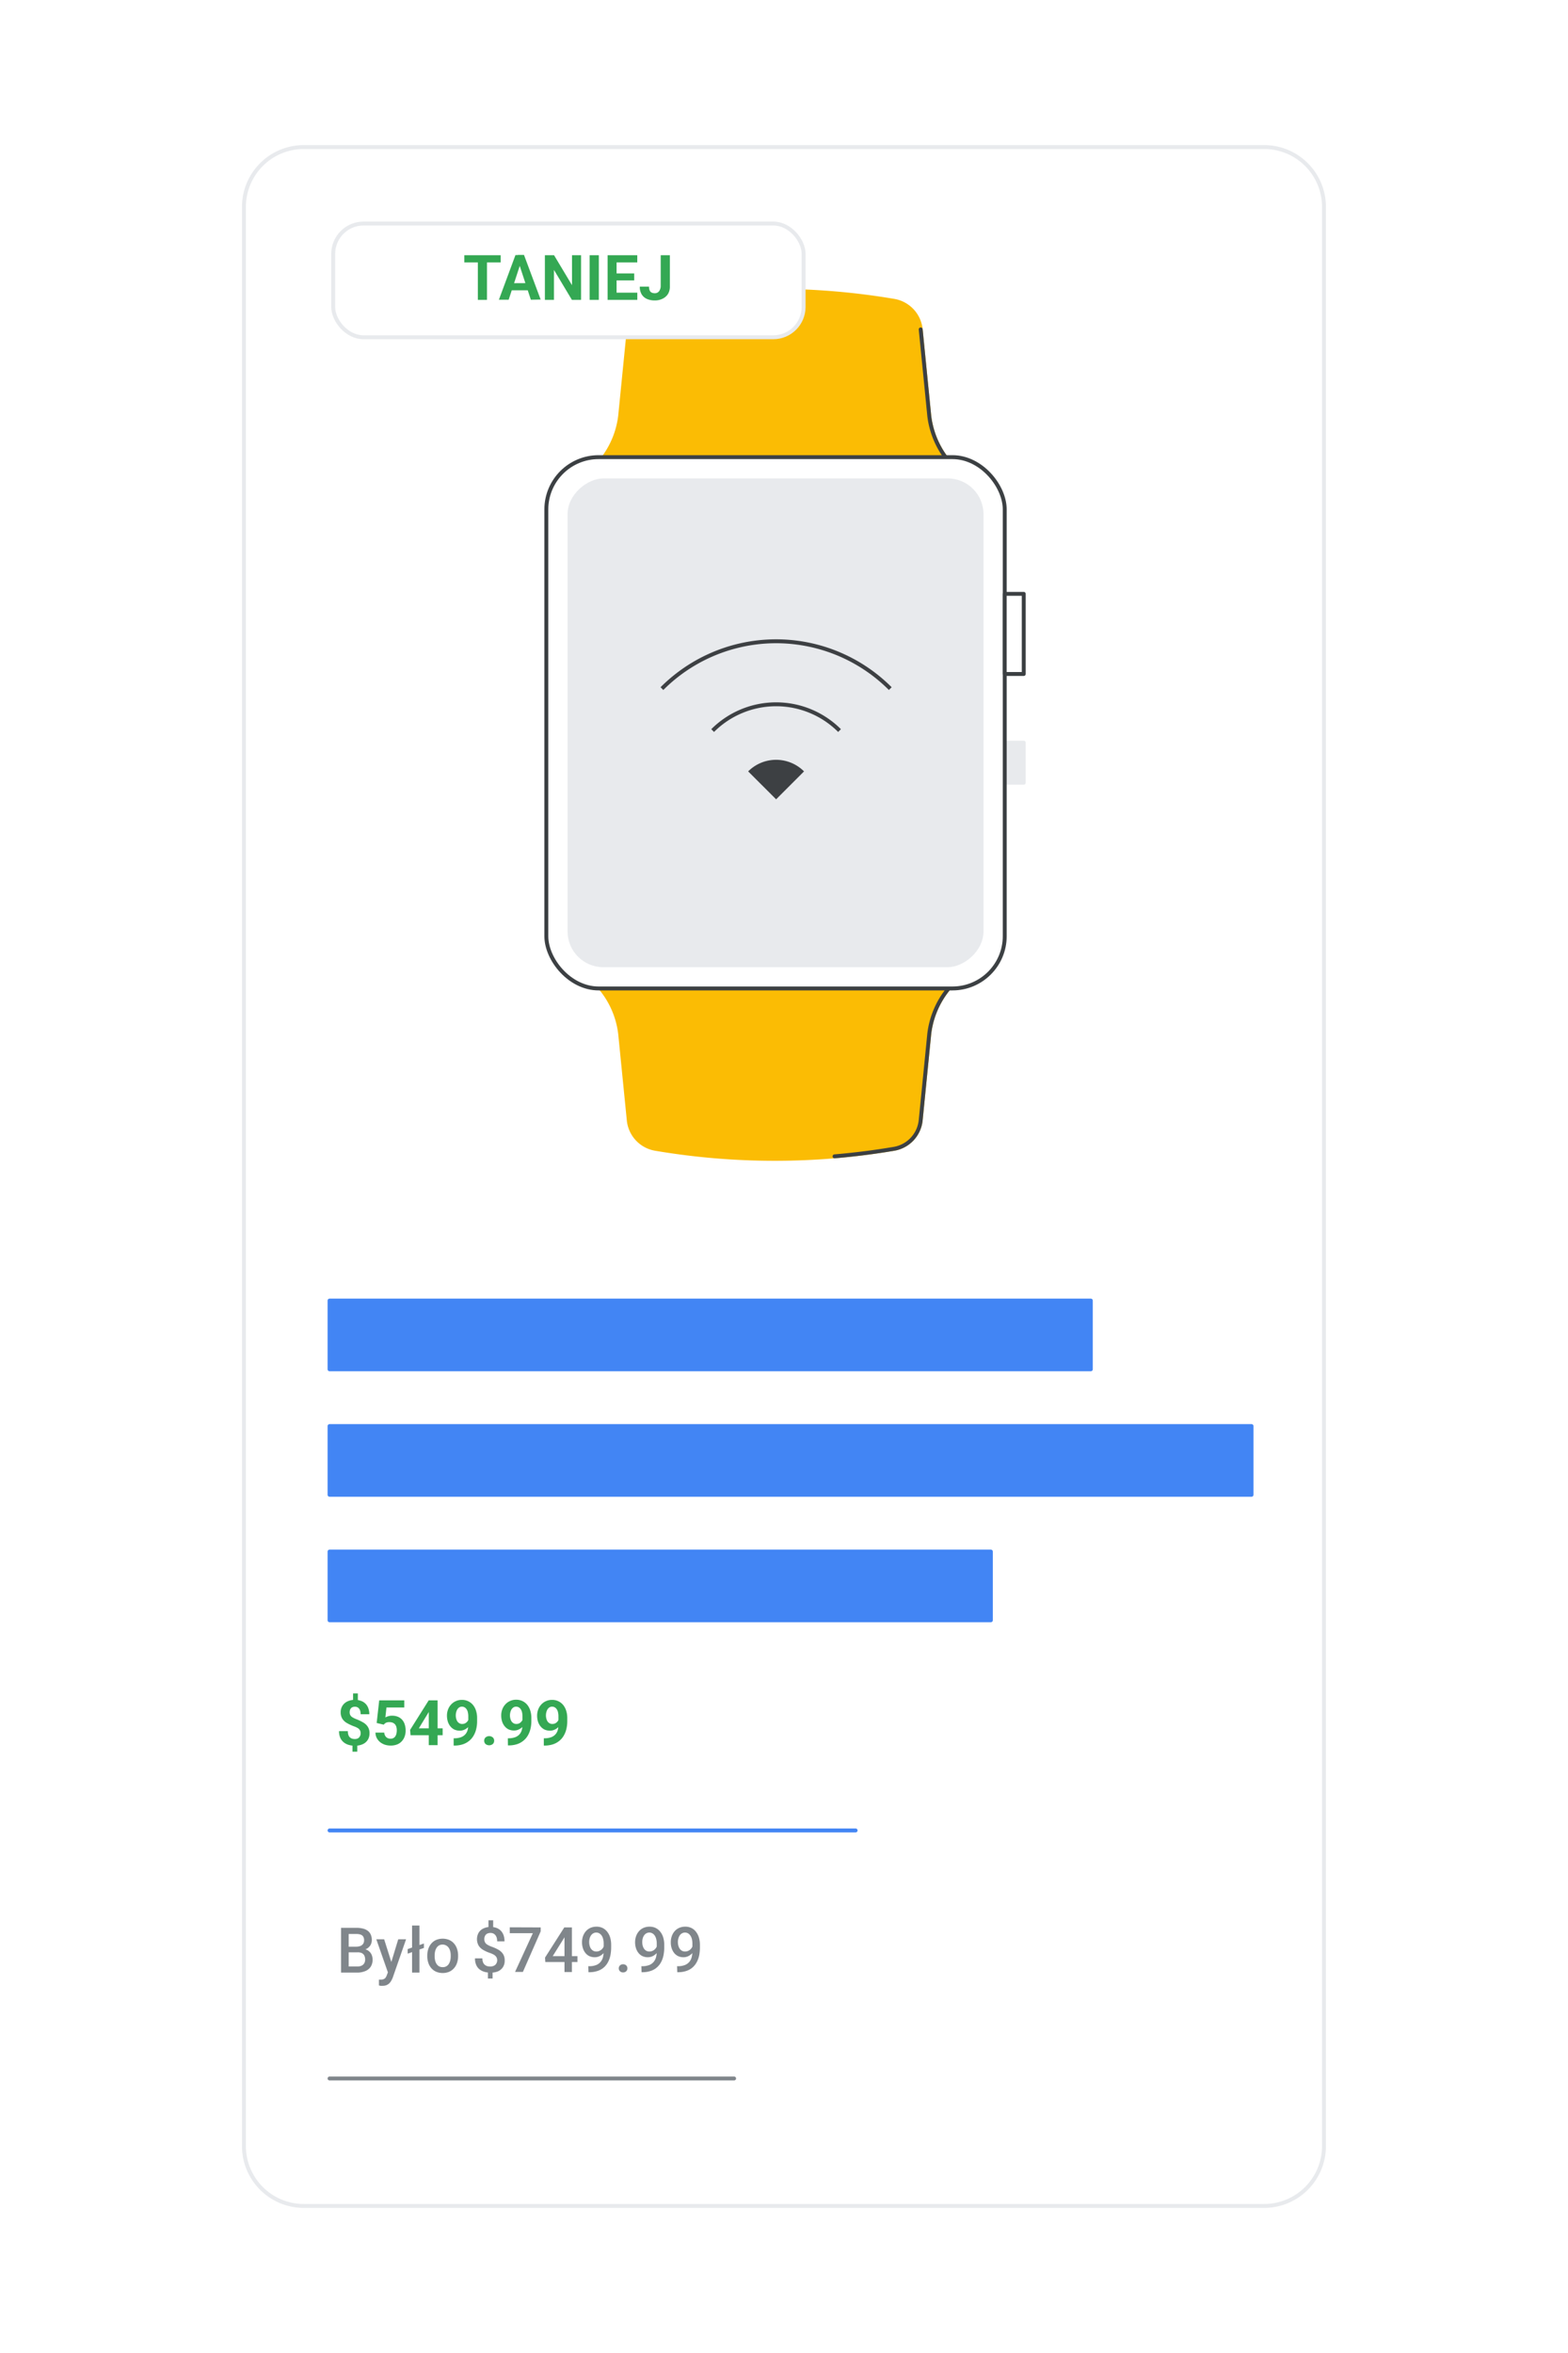<svg viewBox="0 0 400 600" xmlns="http://www.w3.org/2000/svg" xmlns:xlink="http://www.w3.org/1999/xlink"><rect x="0" y="0" width="400" height="600" fill="#333333" stroke="none"/><clipPath id="a"><rect height="106.1" rx="9.12" transform="matrix(0 -1 1 0 13.53 382.15)" width="124.64" x="135.52" y="131.26"/></clipPath><g stroke-linecap="round" stroke-linejoin="round"><path d="m-4.5-4h409v608h-409z" fill="#fff" stroke="#e8eaed"/><path d="m77.49 37.5h245a15.26 15.26 0 0 1 15.26 15.26v494.48a15.26 15.26 0 0 1 -15.26 15.26h-245a15.26 15.26 0 0 1 -15.26-15.26v-494.48a15.26 15.26 0 0 1 15.26-15.26z" fill="#fff" stroke="#e8eaed"/><path d="m84.07 530h103.2" fill="none" stroke="#80868b"/><path d="m84.07 466.75h134.2" fill="none" stroke="#4285f4"/><path d="m84.07 395.64h168.7v17.52h-168.7z" fill="#4285f4" stroke="#4285f4"/><path d="m84.07 363.64h235.2v17.52h-235.2z" fill="#4285f4" stroke="#4285f4"/><path d="m84.07 331.64h194.2v17.52h-194.2z" fill="#4285f4" stroke="#4285f4"/><path d="m256.3 189.37h4.86v10.22h-4.86z" fill="#e8eaed" stroke="#e8eaed"/><path d="m237.06 106.08-2.19-22.08a8.23 8.23 0 0 0 -6.81-7.29 182.31 182.31 0 0 0 -60.86 0 8.21 8.21 0 0 0 -6.8 7.29l-2.2 22.08a22.34 22.34 0 0 1 -11.26 16.79h101.38a22.34 22.34 0 0 1 -11.26-16.79z" fill="#fbbc04" stroke="#fbbc04"/><path d="m146.94 122.87h101.38a22.34 22.34 0 0 1 -11.26-16.79l-2.19-22.08" fill="none" stroke="#3c4043"/><path d="m158.2 263.58 2.2 22.07a8.21 8.21 0 0 0 6.8 7.29 182.31 182.31 0 0 0 60.86 0 8.23 8.23 0 0 0 6.81-7.29l2.19-22.07a22.32 22.32 0 0 1 11.26-16.79h-101.38a22.32 22.32 0 0 1 11.26 16.79z" fill="#fbbc04" stroke="#fbbc04"/><path d="m212.89 294.86c5.07-.43 10.14-1.07 15.17-1.92a8.23 8.23 0 0 0 6.81-7.29l2.19-22.07a22.32 22.32 0 0 1 11.26-16.79h-101.38" fill="none" stroke="#3c4043"/><rect fill="#fff" height="135.48" rx="13.34" stroke="#3c4043" width="116.94" x="139.37" y="116.57"/></g><g clip-path="url(#a)"><path d="m139.37 116.57h116.94v135.48h-116.94z" fill="#e8eaed"/></g><path d="m256.3 151.43h4.86v20.43h-4.86z" fill="#fff" stroke="#3c4043" stroke-linecap="round" stroke-linejoin="round"/><path d="m168.86 175.59a41.18 41.18 0 0 1 58.25 0" fill="none" stroke="#3d4043" stroke-miterlimit="10"/><path d="m190.86 196.7 7.13 7.12 7.12-7.12a10.07 10.07 0 0 0 -14.25 0z" fill="#3d4043"/><path d="m181.8 186.29a22.9 22.9 0 0 1 32.37 0" fill="none" stroke="#3d4043" stroke-miterlimit="10"/><rect fill="#fff" height="29" rx="7.74" stroke="#e8eaed" stroke-linecap="round" stroke-linejoin="round" width="120" x="85" y="57"/><path d="m127.73 65.08v1.84h-9.28v-1.84zm-3.5 0v11.38h-2.33v-11.38z" fill="#34a853"/><path d="m132.85 67-3.09 9.43h-2.49l4.22-11.38h1.59zm2.43 5.19v1.84h-6v-1.81zm.14 4.24-3.1-9.43-.25-2h1.6l4.25 11.38z" fill="#34a853"/><path d="m148.23 65.08v11.38h-2.34l-4.57-7.63v7.63h-2.32v-11.38h2.34l4.58 7.64v-7.64z" fill="#34a853"/><path d="m152.76 65.08v11.38h-2.34v-11.38z" fill="#34a853"/><path d="m157.29 65.08v11.38h-2.29v-11.38zm5.28 0v1.84h-6v-1.84zm-.78 4.64v1.78h-5.27v-1.78zm.79 4.91v1.83h-6.06v-1.83z" fill="#34a853"/><path d="m168.55 73v-7.92h2.33v7.92a3.58 3.58 0 0 1 -.5 2 3.3 3.3 0 0 1 -1.38 1.18 4.25 4.25 0 0 1 -1.94.43 4.89 4.89 0 0 1 -2-.37 3 3 0 0 1 -1.35-1.15 3.63 3.63 0 0 1 -.49-2h2.35a2.32 2.32 0 0 0 .18 1 1 1 0 0 0 .5.52 1.88 1.88 0 0 0 .79.16 1.39 1.39 0 0 0 .77-.21 1.37 1.37 0 0 0 .51-.62 2.27 2.27 0 0 0 .23-.94z" fill="#34a853"/><path d="m91.24 497.82h-2.9v-1.43h2.53a2.91 2.91 0 0 0 1.09-.19 1.55 1.55 0 0 0 .69-.56 1.62 1.62 0 0 0 .23-.88 1.73 1.73 0 0 0 -.22-.93 1.23 1.23 0 0 0 -.67-.52 3.36 3.36 0 0 0 -1.14-.16h-1.9v9.85h-1.95v-11.42h3.86a7.06 7.06 0 0 1 1.67.18 3.47 3.47 0 0 1 1.26.56 2.38 2.38 0 0 1 .79 1 3.19 3.19 0 0 1 .27 1.37 2.58 2.58 0 0 1 -.33 1.29 2.62 2.62 0 0 1 -1 .95 4 4 0 0 1 -1.63.44zm-.09 5.18h-3.43l.88-1.56h2.55a2.47 2.47 0 0 0 1.11-.22 1.5 1.5 0 0 0 .67-.62 1.82 1.82 0 0 0 .22-.92 2.27 2.27 0 0 0 -.2-1 1.38 1.38 0 0 0 -.61-.63 2.34 2.34 0 0 0 -1.1-.22h-2.24v-1.43h2.87l.44.54a3 3 0 0 1 1.54.41 2.46 2.46 0 0 1 .91 1 3.1 3.1 0 0 1 .29 1.32 3.27 3.27 0 0 1 -.47 1.82 3 3 0 0 1 -1.36 1.11 5.36 5.36 0 0 1 -2.07.4z" fill="#80868b"/><path d="m98 494.51 2 6.32.33 2-1.3.33-3.03-8.65zm1.3 7.53 2.29-7.53h2l-3.39 9.74a6.43 6.43 0 0 1 -.31.68 3.36 3.36 0 0 1 -.48.7 2.33 2.33 0 0 1 -.75.54 2.7 2.7 0 0 1 -1.08.2 2.45 2.45 0 0 1 -.48 0l-.43-.09v-1.48h.19.18a2.23 2.23 0 0 0 .79-.12 1.14 1.14 0 0 0 .51-.36 2.46 2.46 0 0 0 .34-.67z" fill="#80868b"/><path d="m108.14 495.58v1.13l-4.14 1.46v-1.17zm-1.14-4.58v12h-1.88v-12z" fill="#80868b"/><path d="m109 498.83v-.18a5.18 5.18 0 0 1 .27-1.7 3.84 3.84 0 0 1 .77-1.37 3.41 3.41 0 0 1 1.23-.91 4.44 4.44 0 0 1 3.31 0 3.53 3.53 0 0 1 1.24.91 3.84 3.84 0 0 1 .77 1.37 5.18 5.18 0 0 1 .27 1.7v.18a5.12 5.12 0 0 1 -.27 1.69 3.79 3.79 0 0 1 -.77 1.36 3.59 3.59 0 0 1 -1.23.91 4.44 4.44 0 0 1 -3.31 0 3.53 3.53 0 0 1 -1.24-.91 3.79 3.79 0 0 1 -.77-1.36 5.12 5.12 0 0 1 -.27-1.69zm1.88-.18v.18a4.55 4.55 0 0 0 .12 1.07 2.65 2.65 0 0 0 .37.89 1.87 1.87 0 0 0 .64.61 1.94 1.94 0 0 0 .93.21 1.72 1.72 0 0 0 1.55-.82 2.87 2.87 0 0 0 .37-.89 4.55 4.55 0 0 0 .12-1.07v-.18a4.62 4.62 0 0 0 -.12-1.07 2.75 2.75 0 0 0 -.38-.89 1.92 1.92 0 0 0 -2.48-.62 1.86 1.86 0 0 0 -.63.62 2.74 2.74 0 0 0 -.37.89 4.62 4.62 0 0 0 -.12 1.07z" fill="#80868b"/><path d="m92 442a1.46 1.46 0 0 0 -.67-1.31 4.77 4.77 0 0 0 -1-.47 12.52 12.52 0 0 1 -1.79-.83 3.45 3.45 0 0 1 -1.2-1.1 3.08 3.08 0 0 1 -.43-1.68 3 3 0 0 1 .47-1.68 3 3 0 0 1 1.27-1.09 4.39 4.39 0 0 1 1.9-.39 4.14 4.14 0 0 1 1.5.25 3 3 0 0 1 1.9 1.87 4.17 4.17 0 0 1 .26 1.55h-2.21a3.43 3.43 0 0 0 -.1-.83 1.69 1.69 0 0 0 -.3-.6 1.2 1.2 0 0 0 -.45-.36 1.41 1.41 0 0 0 -.59-.12 1.5 1.5 0 0 0 -.78.18 1.14 1.14 0 0 0 -.44.51 1.81 1.81 0 0 0 -.14.72 1.54 1.54 0 0 0 .15.7 1.4 1.4 0 0 0 .5.54 5.85 5.85 0 0 0 1 .5 12 12 0 0 1 1.79.85 3.45 3.45 0 0 1 1.19 1.11 2.94 2.94 0 0 1 .43 1.67 3 3 0 0 1 -.47 1.71 2.92 2.92 0 0 1 -1.31 1.08 4.74 4.74 0 0 1 -2 .37 5.35 5.35 0 0 1 -1.43-.19 3.68 3.68 0 0 1 -1.29-.62 3.05 3.05 0 0 1 -.92-1.14 4.07 4.07 0 0 1 -.35-1.77h2.25a2.59 2.59 0 0 0 .15 1 1.31 1.31 0 0 0 .39.6 1.51 1.51 0 0 0 .56.32 2.3 2.3 0 0 0 .64.09 1.69 1.69 0 0 0 .82-.17 1.18 1.18 0 0 0 .49-.5 1.42 1.42 0 0 0 .21-.77zm-.86 2.57v2.1h-1.22v-2.1zm.15-12.76v2.3h-1.22v-2.3z" fill="#34a853"/><path d="m97.89 439.78-1.8-.43.65-5.77h6.39v1.82h-4.54l-.28 2.53a3.47 3.47 0 0 1 .69-.29 3.33 3.33 0 0 1 1-.15 4 4 0 0 1 1.47.26 2.88 2.88 0 0 1 1.09.75 3.21 3.21 0 0 1 .68 1.2 5 5 0 0 1 .24 1.61 4.27 4.27 0 0 1 -.24 1.44 3.4 3.4 0 0 1 -.71 1.22 3.13 3.13 0 0 1 -1.19.84 4.41 4.41 0 0 1 -1.7.3 4.78 4.78 0 0 1 -1.42-.21 4 4 0 0 1 -1.23-.65 3.4 3.4 0 0 1 -.87-1.05 3.11 3.11 0 0 1 -.34-1.4h2.24a1.89 1.89 0 0 0 .25.83 1.43 1.43 0 0 0 .55.54 1.73 1.73 0 0 0 .81.19 1.51 1.51 0 0 0 .73-.17 1.33 1.33 0 0 0 .49-.45 2.13 2.13 0 0 0 .28-.69 3.85 3.85 0 0 0 .09-.86 3.09 3.09 0 0 0 -.11-.83 1.74 1.74 0 0 0 -.33-.65 1.63 1.63 0 0 0 -.58-.42 2 2 0 0 0 -.81-.15 1.94 1.94 0 0 0 -1 .19 2.18 2.18 0 0 0 -.5.45z" fill="#34a853"/><path d="m112.92 440.71v1.76h-8.19l-.11-1.36 4.74-7.53h1.79l-1.94 3.25-2.36 3.88zm-1.29-7.13v11.42h-2.25v-11.42z" fill="#34a853"/><path d="m115.73 443.25h.15a5.12 5.12 0 0 0 1.61-.23 2.92 2.92 0 0 0 1.11-.67 2.67 2.67 0 0 0 .65-1.08 4.55 4.55 0 0 0 .21-1.44v-2.16a4.49 4.49 0 0 0 -.12-1.09 2.19 2.19 0 0 0 -.34-.77 1.54 1.54 0 0 0 -.52-.47 1.37 1.37 0 0 0 -.64-.15 1.27 1.27 0 0 0 -.67.18 1.76 1.76 0 0 0 -.49.49 2.6 2.6 0 0 0 -.3.72 3.34 3.34 0 0 0 -.11.84 3.2 3.2 0 0 0 .11.83 2 2 0 0 0 .3.7 1.52 1.52 0 0 0 .51.47 1.37 1.37 0 0 0 .72.18 1.64 1.64 0 0 0 .71-.15 1.68 1.68 0 0 0 .54-.41 1.74 1.74 0 0 0 .34-.55 1.5 1.5 0 0 0 .13-.62l.74.41a2.64 2.64 0 0 1 -.24 1.08 3.2 3.2 0 0 1 -.65 1 3.26 3.26 0 0 1 -1 .69 2.64 2.64 0 0 1 -1.18.26 3.32 3.32 0 0 1 -1.41-.29 3.08 3.08 0 0 1 -1-.81 3.67 3.67 0 0 1 -.65-1.22 5.2 5.2 0 0 1 -.22-1.51 4.39 4.39 0 0 1 .27-1.55 3.8 3.8 0 0 1 .78-1.28 3.54 3.54 0 0 1 1.21-.87 3.64 3.64 0 0 1 1.57-.32 3.55 3.55 0 0 1 1.58.34 3.6 3.6 0 0 1 1.22.94 4.3 4.3 0 0 1 .78 1.47 6 6 0 0 1 .28 1.89v.78a8.38 8.38 0 0 1 -.24 2.06 6.06 6.06 0 0 1 -.71 1.73 4.73 4.73 0 0 1 -1.17 1.31 5 5 0 0 1 -1.62.84 6.93 6.93 0 0 1 -2.06.29h-.18z" fill="#34a853"/><path d="m123.52 443.87a1.1 1.1 0 0 1 .34-.83 1.44 1.44 0 0 1 1.86 0 1.1 1.1 0 0 1 .34.83 1.12 1.12 0 0 1 -.34.84 1.48 1.48 0 0 1 -1.86 0 1.12 1.12 0 0 1 -.34-.84z" fill="#34a853"/><path d="m129.55 443.25h.15a5.12 5.12 0 0 0 1.61-.23 2.92 2.92 0 0 0 1.11-.67 2.67 2.67 0 0 0 .65-1.08 4.55 4.55 0 0 0 .21-1.44v-2.16a4.49 4.49 0 0 0 -.12-1.09 2.19 2.19 0 0 0 -.34-.77 1.54 1.54 0 0 0 -.52-.47 1.37 1.37 0 0 0 -.64-.15 1.27 1.27 0 0 0 -.67.18 1.76 1.76 0 0 0 -.49.49 2.6 2.6 0 0 0 -.3.72 3.34 3.34 0 0 0 -.11.84 3.2 3.2 0 0 0 .11.83 2.21 2.21 0 0 0 .3.7 1.52 1.52 0 0 0 .51.47 1.37 1.37 0 0 0 .72.18 1.64 1.64 0 0 0 .71-.15 1.68 1.68 0 0 0 .56-.45 2 2 0 0 0 .35-.55 1.67 1.67 0 0 0 .12-.62l.74.41a2.64 2.64 0 0 1 -.24 1.08 3.2 3.2 0 0 1 -.65 1 3.26 3.26 0 0 1 -1 .69 2.63 2.63 0 0 1 -1.17.26 3.33 3.33 0 0 1 -1.42-.29 3.08 3.08 0 0 1 -1-.81 3.67 3.67 0 0 1 -.65-1.22 5.2 5.2 0 0 1 -.22-1.51 4.39 4.39 0 0 1 .27-1.55 3.8 3.8 0 0 1 .78-1.28 3.54 3.54 0 0 1 1.21-.87 3.64 3.64 0 0 1 1.57-.32 3.55 3.55 0 0 1 1.58.34 3.6 3.6 0 0 1 1.22.94 4.3 4.3 0 0 1 .78 1.47 6 6 0 0 1 .28 1.89v.78a8.38 8.38 0 0 1 -.24 2.06 6.06 6.06 0 0 1 -.71 1.73 4.73 4.73 0 0 1 -1.17 1.31 4.89 4.89 0 0 1 -1.62.84 6.93 6.93 0 0 1 -2.06.29h-.18z" fill="#34a853"/><path d="m138.73 443.25h.15a5.12 5.12 0 0 0 1.61-.23 2.92 2.92 0 0 0 1.11-.67 2.67 2.67 0 0 0 .65-1.08 4.55 4.55 0 0 0 .21-1.44v-2.16a4.49 4.49 0 0 0 -.12-1.09 2.19 2.19 0 0 0 -.34-.77 1.54 1.54 0 0 0 -.52-.47 1.37 1.37 0 0 0 -.64-.15 1.27 1.27 0 0 0 -.67.18 1.76 1.76 0 0 0 -.49.49 2.6 2.6 0 0 0 -.3.72 3.34 3.34 0 0 0 -.11.84 3.2 3.2 0 0 0 .11.83 2 2 0 0 0 .3.7 1.52 1.52 0 0 0 .51.47 1.37 1.37 0 0 0 .72.18 1.64 1.64 0 0 0 .71-.15 1.68 1.68 0 0 0 .54-.41 1.74 1.74 0 0 0 .34-.55 1.5 1.5 0 0 0 .13-.62l.74.41a2.64 2.64 0 0 1 -.24 1.08 3.2 3.2 0 0 1 -.65 1 3.26 3.26 0 0 1 -1 .69 2.64 2.64 0 0 1 -1.18.26 3.32 3.32 0 0 1 -1.41-.29 3.08 3.08 0 0 1 -1-.81 3.67 3.67 0 0 1 -.65-1.22 5.2 5.2 0 0 1 -.22-1.51 4.39 4.39 0 0 1 .27-1.55 3.8 3.8 0 0 1 .78-1.28 3.54 3.54 0 0 1 1.21-.87 3.64 3.64 0 0 1 1.57-.32 3.55 3.55 0 0 1 1.58.34 3.6 3.6 0 0 1 1.22.94 4.3 4.3 0 0 1 .78 1.47 6 6 0 0 1 .28 1.89v.78a8.38 8.38 0 0 1 -.24 2.06 6.06 6.06 0 0 1 -.71 1.73 4.73 4.73 0 0 1 -1.17 1.31 5 5 0 0 1 -1.62.84 6.93 6.93 0 0 1 -2.06.29h-.18z" fill="#34a853"/><path d="m126.84 499.89a1.67 1.67 0 0 0 -.18-.79 1.94 1.94 0 0 0 -.6-.62 5.82 5.82 0 0 0 -1.06-.48 9.19 9.19 0 0 1 -1.75-.79 3.35 3.35 0 0 1 -1.15-1.09 3.4 3.4 0 0 1 0-3.29 2.84 2.84 0 0 1 1.23-1.09 4.12 4.12 0 0 1 1.84-.38 4.28 4.28 0 0 1 1.47.24 3.07 3.07 0 0 1 1.11.71 3.19 3.19 0 0 1 .71 1.15 4.75 4.75 0 0 1 .24 1.57h-1.87a3.58 3.58 0 0 0 -.11-.9 2 2 0 0 0 -.34-.67 1.51 1.51 0 0 0 -.52-.42 1.6 1.6 0 0 0 -.7-.15 1.93 1.93 0 0 0 -.92.2 1.24 1.24 0 0 0 -.52.57 1.8 1.8 0 0 0 -.17.82 1.73 1.73 0 0 0 .17.78 1.55 1.55 0 0 0 .59.61 6 6 0 0 0 1.15.54 10.25 10.25 0 0 1 1.75.8 3.41 3.41 0 0 1 1.14 1.09 3 3 0 0 1 .4 1.62 3 3 0 0 1 -.46 1.71 3 3 0 0 1 -1.3 1.07 4.82 4.82 0 0 1 -1.99.3 5.33 5.33 0 0 1 -1.38-.18 3.68 3.68 0 0 1 -1.24-.61 2.82 2.82 0 0 1 -.88-1.12 4 4 0 0 1 -.33-1.72h1.89a2.73 2.73 0 0 0 .16 1 1.61 1.61 0 0 0 .45.64 1.68 1.68 0 0 0 .63.34 2.75 2.75 0 0 0 .7.1 2.19 2.19 0 0 0 1-.2 1.33 1.33 0 0 0 .61-.56 1.66 1.66 0 0 0 .23-.8zm-1.18 2.53v2.09h-1.19v-2.09zm.15-12.76v2.34h-1.2v-2.34z" fill="#80868b"/><path d="m137.93 491.48v1l-4.54 10.35h-2l4.54-9.88h-5.89v-1.5z" fill="#80868b"/><path d="m147.31 498.8v1.5h-8.2l-.07-1.13 4.91-7.69h1.51l-1.63 2.8-2.83 4.52zm-1.42-7.32v11.38h-1.89v-11.38z" fill="#80868b"/><path d="m150.08 501.37h.16a4.93 4.93 0 0 0 1.8-.28 2.8 2.8 0 0 0 1.15-.8 3.08 3.08 0 0 0 .62-1.19 5.9 5.9 0 0 0 .19-1.49v-2a4.48 4.48 0 0 0 -.15-1.22 2.65 2.65 0 0 0 -.4-.88 1.82 1.82 0 0 0 -.61-.54 1.52 1.52 0 0 0 -.73-.18 1.55 1.55 0 0 0 -.77.2 1.76 1.76 0 0 0 -.57.52 2.59 2.59 0 0 0 -.35.77 3.61 3.61 0 0 0 -.12.94 3.39 3.39 0 0 0 .12.91 2.42 2.42 0 0 0 .33.77 1.83 1.83 0 0 0 .58.53 1.55 1.55 0 0 0 .8.19 1.77 1.77 0 0 0 .8-.17 2.1 2.1 0 0 0 .65-.45 2.26 2.26 0 0 0 .42-.65 2 2 0 0 0 .18-.74l.72.22a3 3 0 0 1 -.25 1.17 3.71 3.71 0 0 1 -.68 1.05 3.55 3.55 0 0 1 -1 .75 2.75 2.75 0 0 1 -1.24.28 3.15 3.15 0 0 1 -1.44-.31 2.81 2.81 0 0 1 -1-.84 3.63 3.63 0 0 1 -.61-1.21 4.94 4.94 0 0 1 -.21-1.45 4.83 4.83 0 0 1 .25-1.54 3.9 3.9 0 0 1 .73-1.27 3.41 3.41 0 0 1 1.16-.86 3.83 3.83 0 0 1 1.55-.31 3.46 3.46 0 0 1 1.62.36 3.4 3.4 0 0 1 1.17 1 4.43 4.43 0 0 1 .72 1.46 6.53 6.53 0 0 1 .24 1.8v.67a10.29 10.29 0 0 1 -.18 1.94 6.34 6.34 0 0 1 -.58 1.72 4.81 4.81 0 0 1 -1.05 1.39 4.59 4.59 0 0 1 -1.6.93 6.42 6.42 0 0 1 -2.21.34h-.17z" fill="#80868b"/><path d="m157.85 501.92a1 1 0 0 1 .3-.74 1.06 1.06 0 0 1 .8-.3 1.09 1.09 0 0 1 .81.3 1 1 0 0 1 .29.74 1 1 0 0 1 -.29.73 1.09 1.09 0 0 1 -.81.3 1.06 1.06 0 0 1 -.8-.3 1 1 0 0 1 -.3-.73z" fill="#80868b"/><path d="m163.62 501.37h.16a4.93 4.93 0 0 0 1.8-.28 2.86 2.86 0 0 0 1.15-.8 3.08 3.08 0 0 0 .62-1.19 5.9 5.9 0 0 0 .19-1.49v-2a4.48 4.48 0 0 0 -.15-1.22 2.86 2.86 0 0 0 -.4-.88 1.82 1.82 0 0 0 -.61-.54 1.52 1.52 0 0 0 -.73-.18 1.55 1.55 0 0 0 -.77.2 1.76 1.76 0 0 0 -.57.52 2.59 2.59 0 0 0 -.35.77 3.61 3.61 0 0 0 -.12.94 3.84 3.84 0 0 0 .11.91 2.69 2.69 0 0 0 .34.77 1.7 1.7 0 0 0 .57.53 1.62 1.62 0 0 0 .81.19 1.77 1.77 0 0 0 .8-.17 2 2 0 0 0 .64-.45 2.1 2.1 0 0 0 .43-.65 2 2 0 0 0 .18-.74l.71.22a3 3 0 0 1 -.24 1.17 3.94 3.94 0 0 1 -.68 1.05 3.55 3.55 0 0 1 -1 .75 2.76 2.76 0 0 1 -1.25.28 3.13 3.13 0 0 1 -1.43-.31 2.81 2.81 0 0 1 -1-.84 3.63 3.63 0 0 1 -.61-1.21 4.94 4.94 0 0 1 -.21-1.45 4.83 4.83 0 0 1 .25-1.54 3.9 3.9 0 0 1 .73-1.27 3.32 3.32 0 0 1 1.16-.86 3.83 3.83 0 0 1 1.55-.31 3.48 3.48 0 0 1 1.62.36 3.4 3.4 0 0 1 1.17 1 4.43 4.43 0 0 1 .72 1.46 6.53 6.53 0 0 1 .24 1.8v.67a10.29 10.29 0 0 1 -.18 1.94 6.34 6.34 0 0 1 -.58 1.72 4.67 4.67 0 0 1 -1.06 1.39 4.46 4.46 0 0 1 -1.59.93 6.42 6.42 0 0 1 -2.21.34h-.17z" fill="#80868b"/><path d="m172.72 501.37h.15a4.93 4.93 0 0 0 1.8-.28 2.9 2.9 0 0 0 1.16-.8 3.06 3.06 0 0 0 .61-1.19 5.48 5.48 0 0 0 .19-1.49v-2a4.93 4.93 0 0 0 -.14-1.22 2.87 2.87 0 0 0 -.41-.88 1.89 1.89 0 0 0 -.6-.54 1.55 1.55 0 0 0 -.73-.18 1.5 1.5 0 0 0 -.77.2 1.58 1.58 0 0 0 -.57.52 2.36 2.36 0 0 0 -.35.77 3.24 3.24 0 0 0 -.13.94 3.39 3.39 0 0 0 .12.91 2.44 2.44 0 0 0 .34.77 1.7 1.7 0 0 0 .57.53 1.6 1.6 0 0 0 .8.19 1.84 1.84 0 0 0 .81-.17 2.06 2.06 0 0 0 .64-.45 2.53 2.53 0 0 0 .43-.65 2.15 2.15 0 0 0 .17-.74l.72.22a2.83 2.83 0 0 1 -.25 1.17 3.71 3.71 0 0 1 -.68 1.05 3.41 3.41 0 0 1 -1 .75 2.72 2.72 0 0 1 -1.24.28 3.1 3.1 0 0 1 -1.43-.31 2.84 2.84 0 0 1 -1-.84 3.83 3.83 0 0 1 -.61-1.21 4.93 4.93 0 0 1 -.2-1.45 4.56 4.56 0 0 1 .25-1.54 3.88 3.88 0 0 1 .72-1.27 3.41 3.41 0 0 1 1.16-.86 3.86 3.86 0 0 1 1.55-.31 3.46 3.46 0 0 1 1.62.36 3.23 3.23 0 0 1 1.17 1 4.43 4.43 0 0 1 .72 1.46 6.53 6.53 0 0 1 .24 1.8v.67a11.2 11.2 0 0 1 -.17 1.94 6.35 6.35 0 0 1 -.59 1.72 4.81 4.81 0 0 1 -1.05 1.39 4.59 4.59 0 0 1 -1.6.93 6.36 6.36 0 0 1 -2.2.34h-.17z" fill="#80868b"/></svg>